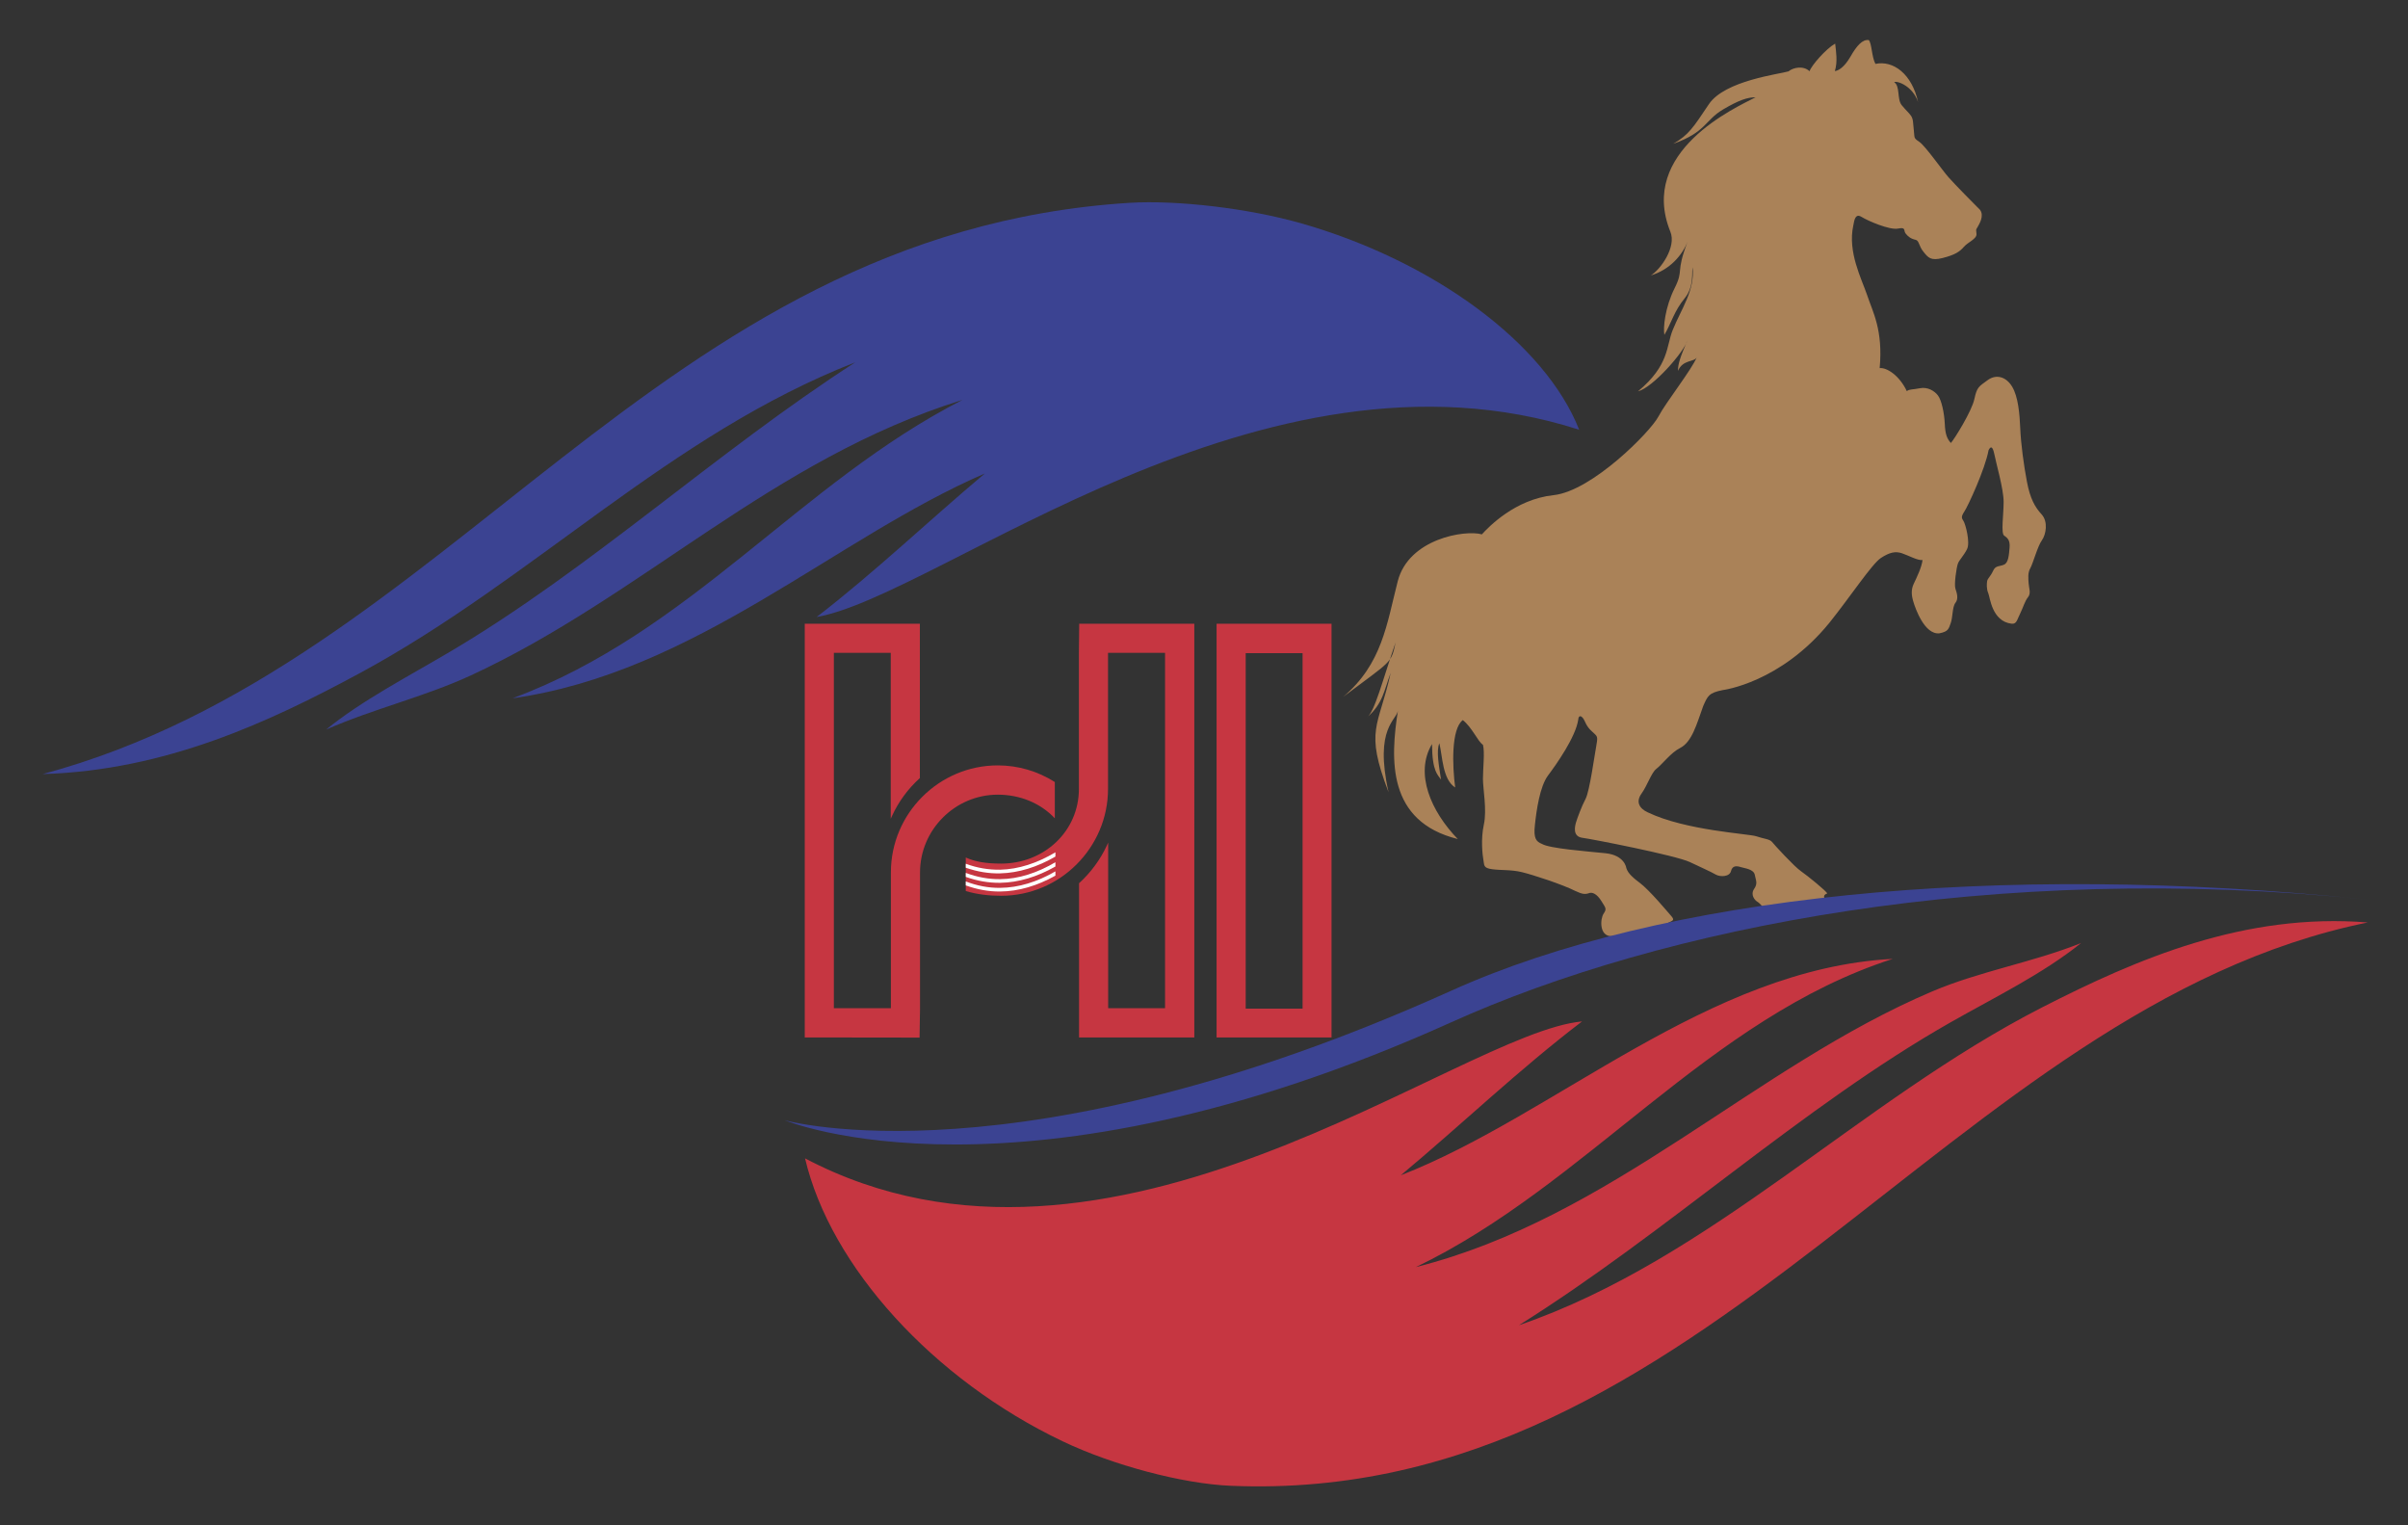 <?xml version="1.0" encoding="utf-8"?>
<!-- Generator: Adobe Illustrator 26.4.1, SVG Export Plug-In . SVG Version: 6.00 Build 0)  -->
<svg version="1.1" id="Layer_1" xmlns="http://www.w3.org/2000/svg" xmlns:xlink="http://www.w3.org/1999/xlink" x="0px" y="0px"
	 viewBox="0 0 157.93 100" style="enable-background:new 0 0 157.93 100;" xml:space="preserve">
<rect x="0" y="0" width="157.93" height="100" fill="#333333" stroke="none"/>
<style type="text/css">
	.st0{fill-rule:evenodd;clip-rule:evenodd;fill:#3B4392;}
	.st1{fill-rule:evenodd;clip-rule:evenodd;fill:#AA8258;}
	.st2{fill-rule:evenodd;clip-rule:evenodd;fill:#C63641;}
	.st3{fill-rule:evenodd;clip-rule:evenodd;fill:#FFFFFF;}
</style>
<g>
	<path class="st0" d="M85.29,14.63c-3.43-0.97-8.07-1.52-11.21-1.33C42.91,15.26,29.6,43.56,2.8,50.76
		c8.06-0.24,14.84-3.4,20.8-6.62c11.41-6.17,20.32-15.63,32.49-20.38c-9.12,5.88-17.34,13.52-26.58,18.98
		c-2.79,1.65-5.77,3.19-8.12,5.1c3.12-1.37,6.43-2.14,9.47-3.54c11.23-5.19,19.77-14.19,32.27-18.08
		c-10.73,5.49-17.8,15.21-29.51,19.57C45.6,44.1,54.79,35.28,64.59,31.05c-3.7,3.11-7.2,6.46-11.03,9.41
		c8.03-1.4,29.25-18.96,50.01-12.28C101.35,22.53,94.04,17.12,85.29,14.63z"/>
	<path class="st1" d="M127.8,11.63c-0.41-0.46-1.51-2.04-1.91-2.32c-0.4-0.27-0.31-0.25-0.37-0.76c-0.06-0.51-0.03-0.72-0.18-0.95
		c-0.16-0.23-0.31-0.33-0.62-0.71c-0.31-0.38-0.09-1.25-0.49-1.5c0.19-0.12,1.23,0.26,1.57,1.31c-0.4-1.85-1.63-2.76-2.8-2.51
		c-0.25-0.48-0.23-1.31-0.43-1.56c-0.41-0.07-0.8,0.37-1.21,1.09c-0.41,0.71-0.8,0.92-1.02,0.94c0.19-0.62,0.08-1.26,0.02-1.8
		c-0.59,0.33-1.56,1.43-1.68,1.81c-0.4-0.38-1.07-0.25-1.38,0.01c-0.59,0.18-4.18,0.6-5.22,2.15c-1.04,1.55-1.32,2.01-2.34,2.6
		c2.17-0.77,2.06-1.54,3.28-2.26c1.04-0.61,1.59-0.79,2.12-0.79c-1.31,0.68-7.71,3.54-5.59,8.81c0.42,1.01-0.65,2.49-1.28,2.87
		c1.24-0.37,2.06-1.32,2.41-2.21c-0.81,2.12-0.22,1.79-0.85,3.05c-0.63,1.26-0.76,2.6-0.67,3.06c0.46-0.79,0.64-1.56,1.33-2.4
		c0.64-0.78,0.45-1.75,0.52-2.03c0.16,1.5-0.74,2.72-1.3,4.1c-0.44,1.07-0.21,2.31-2.28,4.03c0.96-0.23,3.04-2.6,3.24-3.34
		c-0.45,1.05-0.62,1.52-0.62,2c0.33-0.76,1.07-0.56,1.23-0.89c-0.32,0.81-2.01,2.93-2.52,3.9c-0.51,0.97-4.34,4.87-6.87,5.14
		c-2.53,0.27-4.27,2.1-4.7,2.57c-1.11-0.31-4.8,0.28-5.52,3.08c-0.72,2.81-1.02,5.42-3.58,7.58c3.2-2.41,3.14-2.16,3.44-3.57
		c-0.84,2.44-1.37,4.55-1.87,4.91c1.05-0.9,1.12-1.79,1.55-2.92c-0.79,3.6-1.73,3.68-0.14,7.83c-0.96-4.27,0.57-4.72,0.62-5.39
		c-0.51,3.24-0.72,7.31,3.92,8.46c-1.75-1.8-2.85-4.3-1.69-6.23c0.01,1.83,0.39,2.02,0.59,2.33c-0.14-0.94-0.32-1.86-0.11-2.38
		c0.21,0.83,0.2,2.37,1.04,2.9c-0.19-1.41-0.27-3.84,0.5-4.42c0.62,0.49,0.97,1.39,1.32,1.62c0.13,0.45,0,1.57,0,2.23
		c0,0.66,0.27,2.05,0.06,3c-0.21,0.96-0.09,1.99-0.03,2.32c0.07,0.34-0.03,0.53,0.58,0.61c0.61,0.08,1.23,0.02,1.94,0.19
		c0.71,0.17,2.65,0.8,3.52,1.24c0.46,0.22,0.65,0.22,0.88,0.14c0.22-0.09,0.53,0.05,0.82,0.52c0.29,0.47,0.36,0.5,0.14,0.83
		c-0.22,0.33-0.3,1.48,0.53,1.47c0.81-0.09,3.41-0.57,3.79-0.74c-0.18-0.16-0.05-0.14,0.07-0.21c0.12-0.07,0.29-0.1,0.06-0.36
		c-0.23-0.26-1.45-1.73-2.09-2.2c-0.64-0.47-0.8-0.74-0.87-0.97c0,0-0.1-0.83-1.37-0.96c-1.27-0.13-3.67-0.31-4.16-0.61
		c-0.36-0.15-0.57-0.33-0.46-1.26c0.1-0.94,0.32-2.51,0.86-3.23c0.54-0.72,1.81-2.51,1.98-3.66c0.02-0.33,0.25-0.31,0.45,0.15
		c0.2,0.46,0.45,0.61,0.64,0.8c0.19,0.18,0.18,0.27,0.09,0.79c-0.1,0.52-0.43,2.95-0.7,3.46c-0.27,0.51-0.54,1.26-0.62,1.52
		c-0.08,0.26-0.25,0.95,0.42,1.03c0.67,0.09,6.1,1.15,7.04,1.59c0.58,0.28,1.4,0.64,1.7,0.82c0.3,0.17,0.91,0.15,1-0.23
		c0.09-0.38,0.39-0.34,0.64-0.26c0.25,0.08,0.85,0.13,0.92,0.51c0.07,0.38,0.21,0.55-0.05,0.93c-0.25,0.38,0.05,0.74,0.23,0.84
		c0.18,0.1,0.34,0.39,0.58,0.48c0.25,0.08,0.45,0.14,0.92,0.02c0.47-0.12,2.52-0.5,2.88-0.77c-0.07-0.14,0.08-0.26,0.19-0.28
		c-0.02-0.13-1.3-1.17-1.72-1.46c-0.43-0.29-1.76-1.74-1.9-1.92c-0.15-0.19-0.54-0.2-1.03-0.37c-0.49-0.17-4.62-0.37-7.12-1.57
		c-0.57-0.26-0.79-0.7-0.41-1.23c0.38-0.53,0.65-1.37,0.96-1.61c0.44-0.35,0.96-1.07,1.57-1.38c0.78-0.39,1.09-1.57,1.52-2.76
		c0.29-0.65,0.36-0.86,1.29-1.04c0,0,3.78-0.47,6.99-4.42c1.37-1.71,2.79-3.86,3.37-4.24c0.58-0.38,0.96-0.45,1.38-0.31
		c0.42,0.14,1.06,0.5,1.35,0.44c-0.04,0.45-0.39,1.17-0.57,1.55c-0.19,0.39-0.16,0.77-0.03,1.19c0.12,0.41,0.73,2.18,1.71,2.07
		c0.59-0.12,0.6-0.29,0.74-0.67c0.14-0.38,0.1-1.07,0.31-1.33c0.21-0.26,0.1-0.63,0-0.92c-0.1-0.29,0.07-1.41,0.16-1.65
		c0.08-0.23,0.38-0.51,0.6-0.95c0.22-0.44-0.1-1.64-0.23-1.84c-0.12-0.19-0.18-0.27,0.05-0.62c0.24-0.35,1.37-2.8,1.59-4.02
		c0.14-0.29,0.27-0.28,0.38,0.25c0.1,0.54,0.61,2.28,0.61,3.13c0,0.85-0.19,2.07,0.04,2.22c0.23,0.15,0.39,0.32,0.35,0.78
		c-0.04,0.47-0.07,1-0.37,1.12c-0.3,0.13-0.55,0.04-0.71,0.4c-0.16,0.36-0.36,0.5-0.39,0.67c-0.03,0.17-0.05,0.52,0.07,0.79
		c0.12,0.27,0.23,1.85,1.53,2.01c0.34,0.04,0.36-0.27,0.57-0.68c0.2-0.41,0.3-0.8,0.51-1.06c0.21-0.26,0.06-0.58,0.04-0.9
		c-0.02-0.32-0.07-0.69,0.11-1c0.18-0.32,0.48-1.45,0.76-1.83c0.27-0.38,0.42-1.22-0.02-1.7c-0.44-0.48-0.75-1.03-0.96-2.13
		c-0.21-1.09-0.4-2.52-0.44-3.5c-0.04-0.98-0.14-2.09-0.53-2.74c-0.39-0.65-1.04-0.85-1.61-0.43c-0.57,0.42-0.7,0.44-0.87,1.24
		c-0.17,0.8-1.32,2.64-1.54,2.88c-0.25-0.28-0.37-0.56-0.4-1.26c-0.03-0.69-0.21-1.55-0.45-1.86c-0.23-0.3-0.68-0.57-1.18-0.47
		c-0.5,0.1-0.69,0.05-0.86,0.19c-0.48-1.02-1.31-1.56-1.78-1.51c0.23-2.51-0.46-3.69-0.82-4.78c-0.37-1.09-1.29-2.83-0.91-4.57
		c0.07-0.41,0.15-0.81,0.55-0.56c0.4,0.25,1.83,0.87,2.38,0.76c0.55-0.11,0.35,0.13,0.5,0.32c0.15,0.19,0.33,0.35,0.67,0.42
		c0.23,0.07,0.19,0.4,0.5,0.78c0.31,0.38,0.47,0.61,1.26,0.41c0.79-0.2,1.12-0.41,1.39-0.73c0.27-0.31,0.85-0.52,0.83-0.84
		c-0.02-0.32-0.06-0.25,0.06-0.44c0.11-0.2,0.47-0.75,0.17-1.15C129.48,13.38,128.25,12.14,127.8,11.63z"/>
	<path class="st2" d="M133.93,66.06c-11.96,6.12-21.74,16.53-34.31,20.84c9.65-6.04,18.57-14.32,28.29-19.85
		c2.94-1.67,6.05-3.18,8.58-5.21c-3.24,1.29-6.6,1.83-9.76,3.17c-11.68,4.96-21.05,14.85-33.87,18.08
		c11.21-5.39,19.19-16.32,31.27-20.21c-12.1,0.63-22.1,10.23-32.26,14.19c3.99-3.33,7.79-6.97,11.89-10.09
		c-8.13,0.75-30.95,19.5-50.96,8.98c1.67,7.11,8.42,14.51,16.89,18.55c3.31,1.58,7.88,2.79,11.03,2.92
		c31.21,1.31,47.19-31.37,74.57-36.94C147.22,59.84,140.17,62.87,133.93,66.06z"/>
	<path class="st0" d="M155.27,58.99c-24.53-2.53-46.32-0.24-60.1,5.98c-28.4,12.81-43.7,8.49-43.7,8.49s15.3,6.38,43.7-6.42
		C108.95,60.82,130.74,56.46,155.27,58.99z"/>
	<path class="st2" d="M52.78,68.03V40.9h7.55v10.12l-0.02,0.02c-0.76,0.69-1.37,1.52-1.8,2.45l-0.09,0.2V42.81h-3.73v23.3h3.74V57.2
		c0-3.86,3.16-7.01,7.01-7.01c1.33,0,2.62,0.38,3.74,1.09v2.38c-0.95-1.01-2.3-1.55-3.74-1.55c-2.8,0-5.1,2.3-5.1,5.1v8.94
		l-0.03,1.89L52.78,68.03L52.78,68.03z M78.33,40.9l-7.55,0l-0.02,1.89v8.94c0,2.8-2.3,4.9-5.1,4.9c-1.02,0-1.72-0.13-2.32-0.4v2.2
		c0.74,0.22,1.52,0.31,2.32,0.31c3.86,0,7.01-3.16,7.01-7.01v-8.92h3.74v23.3h-3.73V55.25l-0.09,0.2c-0.43,0.93-1.05,1.76-1.8,2.45
		l-0.02,0.01v10.12h7.56V40.9z"/>
	<path class="st3" d="M63.34,56.64c0.75,0.28,1.5,0.4,2.26,0.39c1.2-0.03,2.41-0.42,3.62-1.14v0.28c-1.2,0.69-2.41,1.07-3.62,1.1
		c-0.75,0.02-1.51-0.11-2.26-0.37V56.64z"/>
	<path class="st3" d="M63.34,57.24c0.75,0.28,1.5,0.42,2.26,0.41c1.2-0.01,2.41-0.4,3.62-1.11v0.28c-1.2,0.68-2.41,1.05-3.62,1.07
		c-0.75,0.01-1.51-0.12-2.26-0.39V57.24z"/>
	<path class="st3" d="M63.34,57.8c0.75,0.29,1.5,0.43,2.26,0.42c1.2-0.01,2.41-0.38,3.62-1.08v0.28c-1.2,0.67-2.41,1.03-3.62,1.04
		c-0.75,0.01-1.51-0.13-2.26-0.4V57.8z"/>
	<path class="st2" d="M85.43,66.14h-3.73V42.83h3.73V66.14L85.43,66.14z M79.79,68.03h7.54V40.9h-7.54V68.03z"/>
</g>
</svg>
